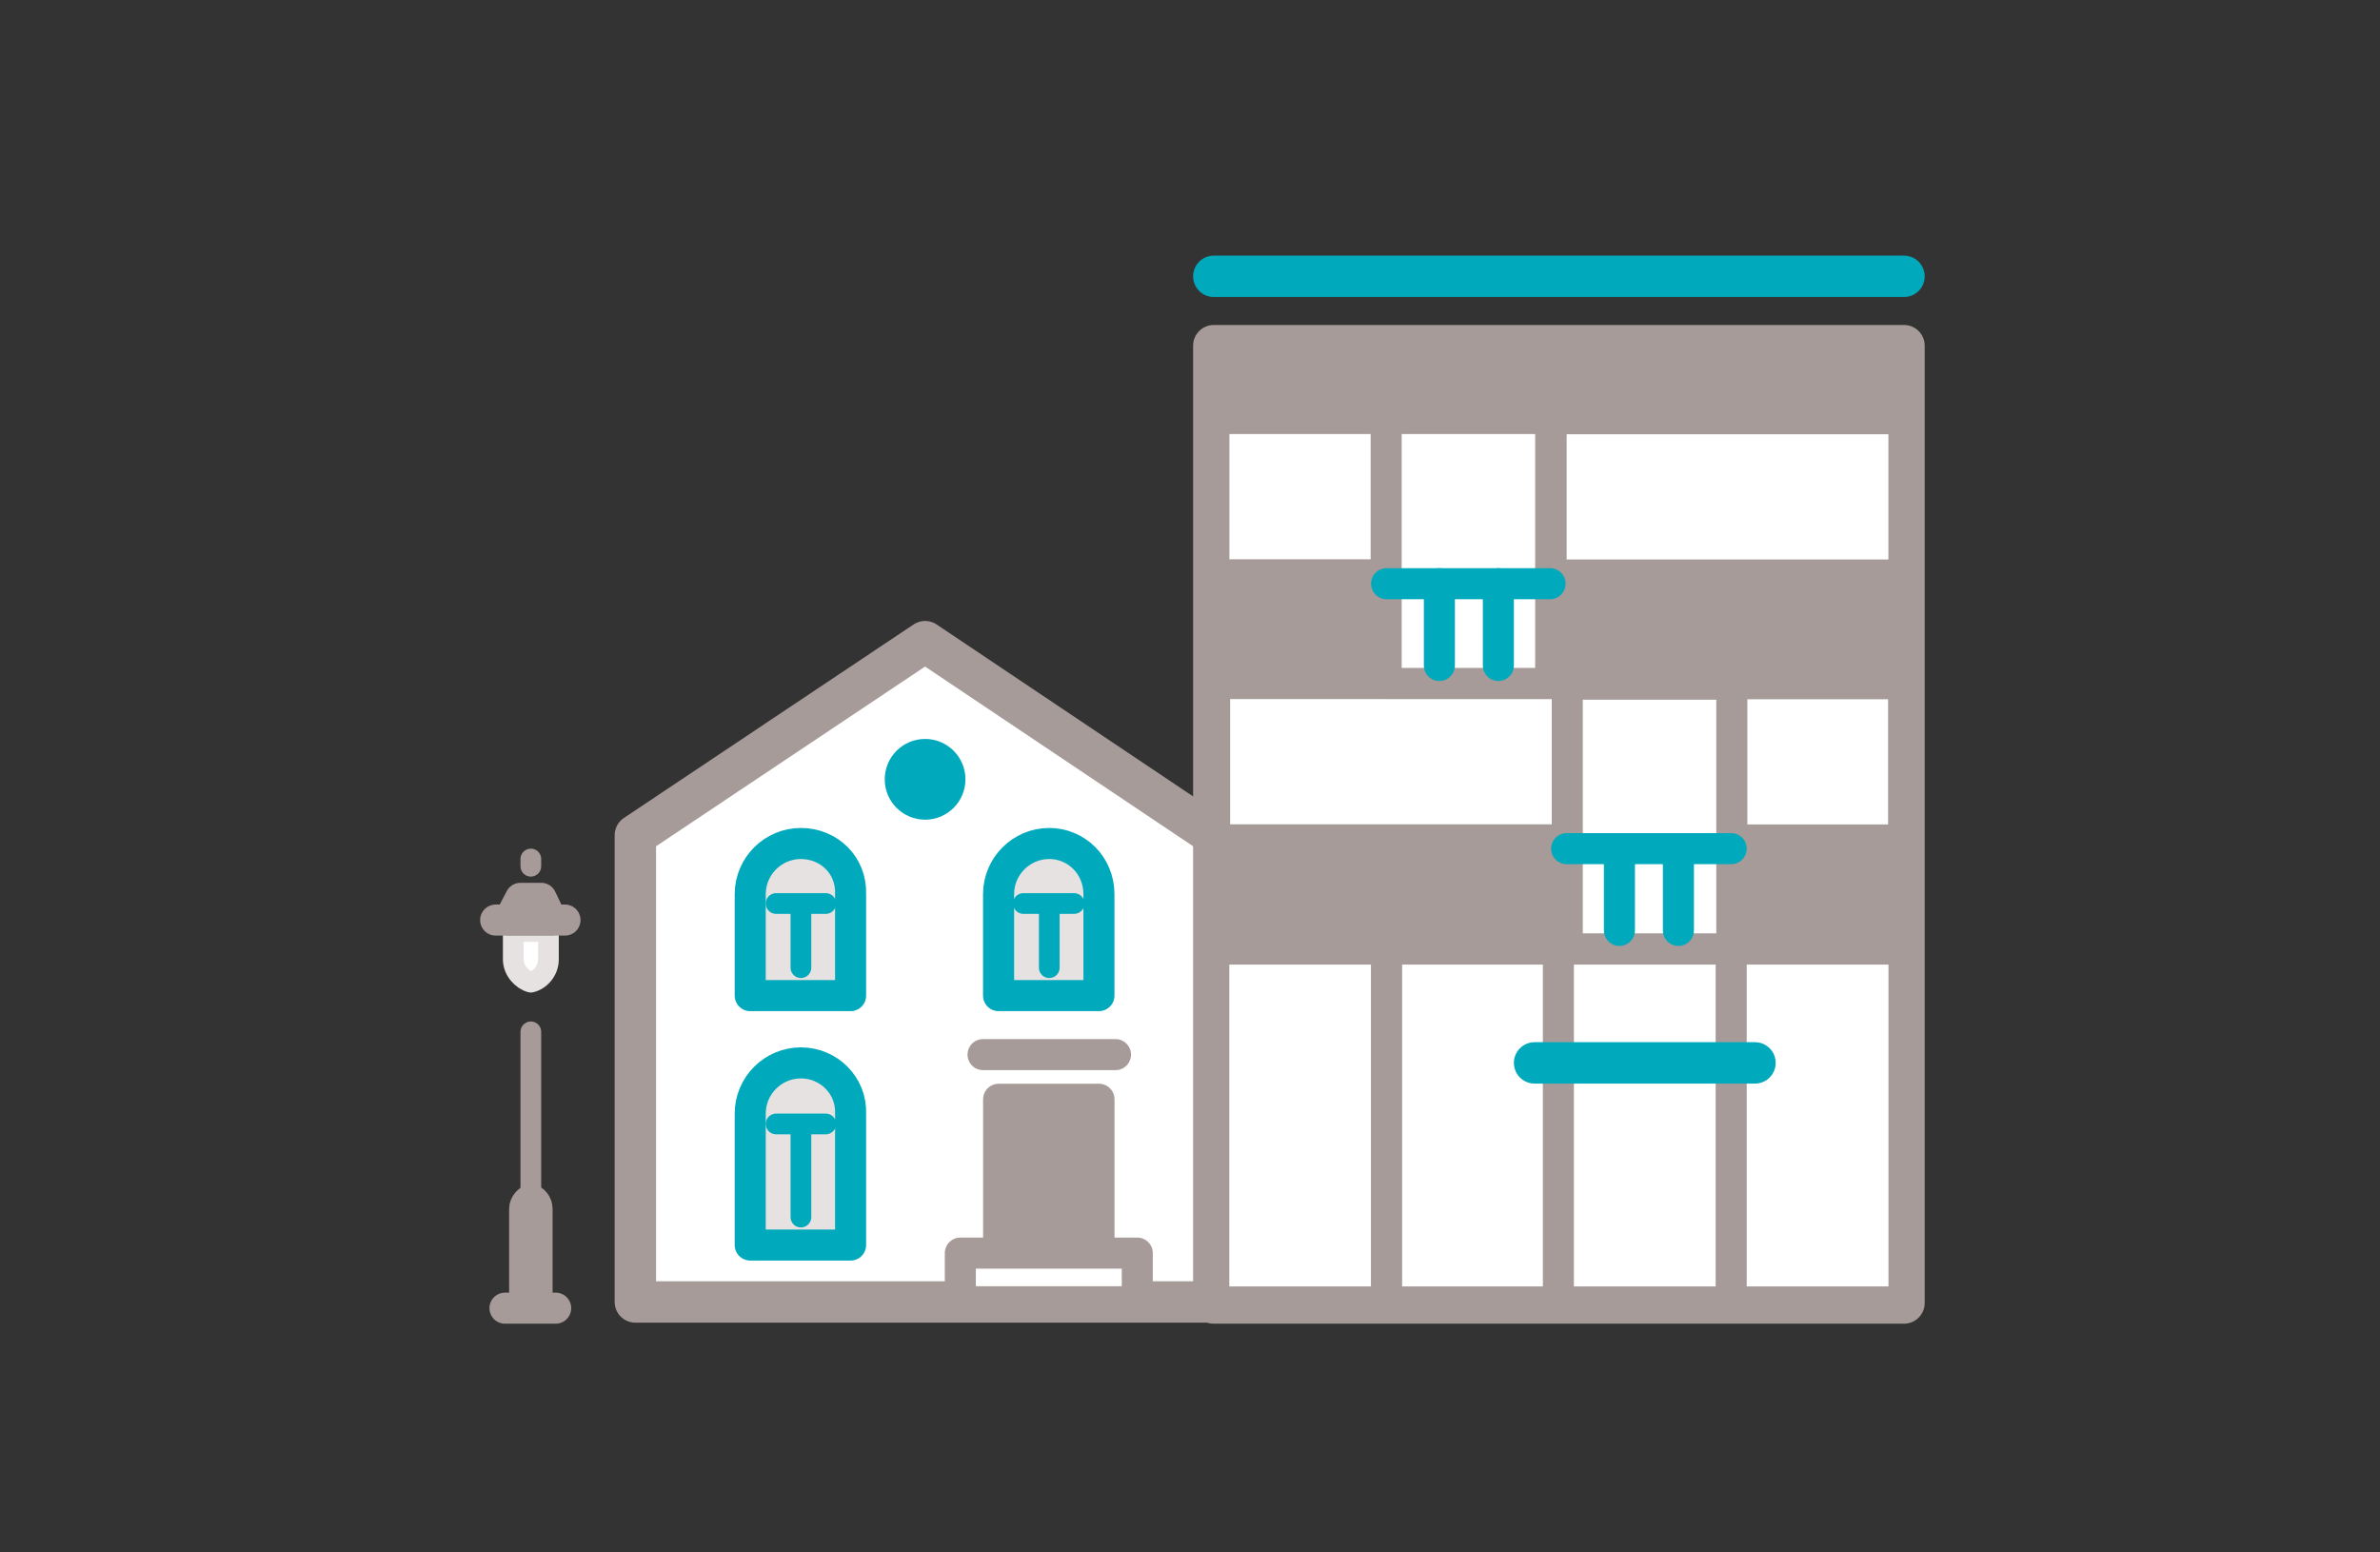 <svg xmlns="http://www.w3.org/2000/svg" viewBox="0 0 230 150"><rect x="0" y="0" width="230" height="150" fill="#333333" stroke="none"/><path fill="#FFF" d="M117.3 33.4H184V94h-66.7z"/><path fill="#A69B98" d="M117.3 80.7H184v11h-66.7zM117.3 55.1H184v11h-66.7zM117.3 33.4H184v7.1h-66.7z"/><path fill="none" stroke="#A69B98" stroke-width="4" stroke-linecap="round" stroke-linejoin="round" stroke-miterlimit="10" d="M117.3 33.4H184v92.5h-66.7z"/><path fill="none" stroke="#00A9BC" stroke-width="4" stroke-linecap="round" stroke-linejoin="round" stroke-miterlimit="10" d="M117.3 26.7H184"/><path fill="#FFF" stroke="#E5E2E1" stroke-width="2" stroke-linecap="round" stroke-linejoin="round" stroke-miterlimit="10" d="M53 90v2.7c0 1.1-.8 2-1.7 2.2-.8-.2-1.7-1.1-1.7-2.2V90H53z"/><path fill="#A69B98" stroke="#A69B98" stroke-width="2" stroke-linecap="round" stroke-linejoin="round" stroke-miterlimit="10" d="M50.2 126.4v-9.6c0-.7.6-1.3 1.1-1.4.6.1 1.1.7 1.1 1.4v9.6h-2.2z"/><path fill="none" stroke="#A69B98" stroke-width="3" stroke-linecap="round" stroke-linejoin="round" stroke-miterlimit="10" d="M47.9 88.9h6.7"/><path stroke="#A69B98" stroke-width="3" stroke-linecap="round" stroke-linejoin="round" stroke-miterlimit="10" d="M52.3 86.8h-2l-1.1 2.1h4.1z"/><path fill="none" stroke="#A69B98" stroke-width="2" stroke-linecap="round" stroke-linejoin="round" stroke-miterlimit="10" d="M51.3 83.7V83"/><path fill="none" stroke="#A69B98" stroke-width="3" stroke-linecap="round" stroke-linejoin="round" stroke-miterlimit="10" d="M48.8 126.4h4.9"/><path fill="none" stroke="#A69B98" stroke-width="2" stroke-linecap="round" stroke-linejoin="round" stroke-miterlimit="10" d="M51.3 99.7v17.1"/><path fill="#FFF" stroke="#A69B98" stroke-width="4" stroke-linecap="round" stroke-linejoin="round" stroke-miterlimit="10" d="M117.3 125.8H61.4V80.7l28-18.7 27.9 18.7z"/><path fill="#A69B98" stroke="#A69B98" stroke-width="3" stroke-linecap="round" stroke-linejoin="round" stroke-miterlimit="10" d="M106.205 125.816h-9.7v-19.6h9.7z"/><path fill="#FFF" stroke="#A69B98" stroke-width="3" stroke-linecap="round" stroke-linejoin="round" stroke-miterlimit="10" d="M109.905 125.78h-17.1v-4.7h17.1z"/><path fill="none" stroke="#A69B98" stroke-width="3" stroke-linecap="round" stroke-linejoin="round" stroke-miterlimit="10" d="M107.8 101.9H95"/><circle fill="#00A9BC" cx="89.4" cy="75.3" r="3.9"/><g stroke="#00A9BC" stroke-linecap="round" stroke-linejoin="round" stroke-miterlimit="10"><path fill="#E5E2E1" stroke-width="3" d="M77.4 81.5c-2.7 0-4.9 2.2-4.9 4.9v9.8h9.7v-9.8c.1-2.8-2.1-4.9-4.8-4.9z"/><g fill="none" stroke-width="2"><path d="M75 87.3h4.8M77.4 87.3v6.2"/></g><path fill="#E5E2E1" stroke-width="3" d="M77.4 102.7c-2.7 0-4.9 2.2-4.9 4.9v12.7h9.7v-12.7c.1-2.7-2.1-4.9-4.8-4.9z"/><g fill="none" stroke-width="2"><path d="M75 108.6h4.8M77.4 108.6v9"/></g><g><path fill="#E5E2E1" stroke-width="3" d="M101.4 81.5c-2.7 0-4.9 2.2-4.9 4.9v9.8h9.7v-9.8c0-2.8-2.2-4.9-4.8-4.9z"/><g fill="none" stroke-width="2"><path d="M98.9 87.3h4.9M101.4 87.3v6.2"/></g></g></g><g fill="#FFF" stroke="#A69B98" stroke-width="3" stroke-linecap="round" stroke-linejoin="round" stroke-miterlimit="10"><path d="M117.3 91.7H134v34.1h-16.7zM151.481 66.045v15.1h-34.1v-15.1zM183.962 66.063v15.1h-16.7v-15.1z"/><path d="M167.36 66.11v25.6h-15.9v-25.6zM134 91.7h16.7v34.1H134z"/><path d="M150.6 91.7h16.7v34.1h-16.7zM167.3 91.7H184v34.1h-16.7z"/></g><path fill="none" stroke="#00A9BC" stroke-width="4" stroke-linecap="round" stroke-linejoin="round" stroke-miterlimit="10" d="M169.6 102.7h-21.3"/><path fill="none" stroke="#00A9BC" stroke-width="3" stroke-linecap="round" stroke-linejoin="round" stroke-miterlimit="10" d="M167.3 82h-15.9"/><g fill="none" stroke="#00A9BC" stroke-width="3" stroke-linecap="round" stroke-linejoin="round" stroke-miterlimit="10"><path d="M156.5 89.9V82M162.2 89.9V82"/></g><path fill="#FFF" stroke="#A69B98" stroke-width="3" stroke-linecap="round" stroke-linejoin="round" stroke-miterlimit="10" d="M183.992 40.458v15.1h-34.1v-15.1zM134.01 40.44v15.1h-16.7v-15.1z"/><path fill="#FFF" stroke="#A69B98" stroke-width="3" stroke-linecap="round" stroke-linejoin="round" stroke-miterlimit="10" d="M149.857 40.437v25.6h-15.9v-25.6z"/><path fill="none" stroke="#00A9BC" stroke-width="3" stroke-linecap="round" stroke-linejoin="round" stroke-miterlimit="10" d="M134 56.4h15.8"/><g fill="none" stroke="#00A9BC" stroke-width="3" stroke-linecap="round" stroke-linejoin="round" stroke-miterlimit="10"><path d="M144.8 64.3v-7.9M139.1 64.3v-7.9"/></g></svg>